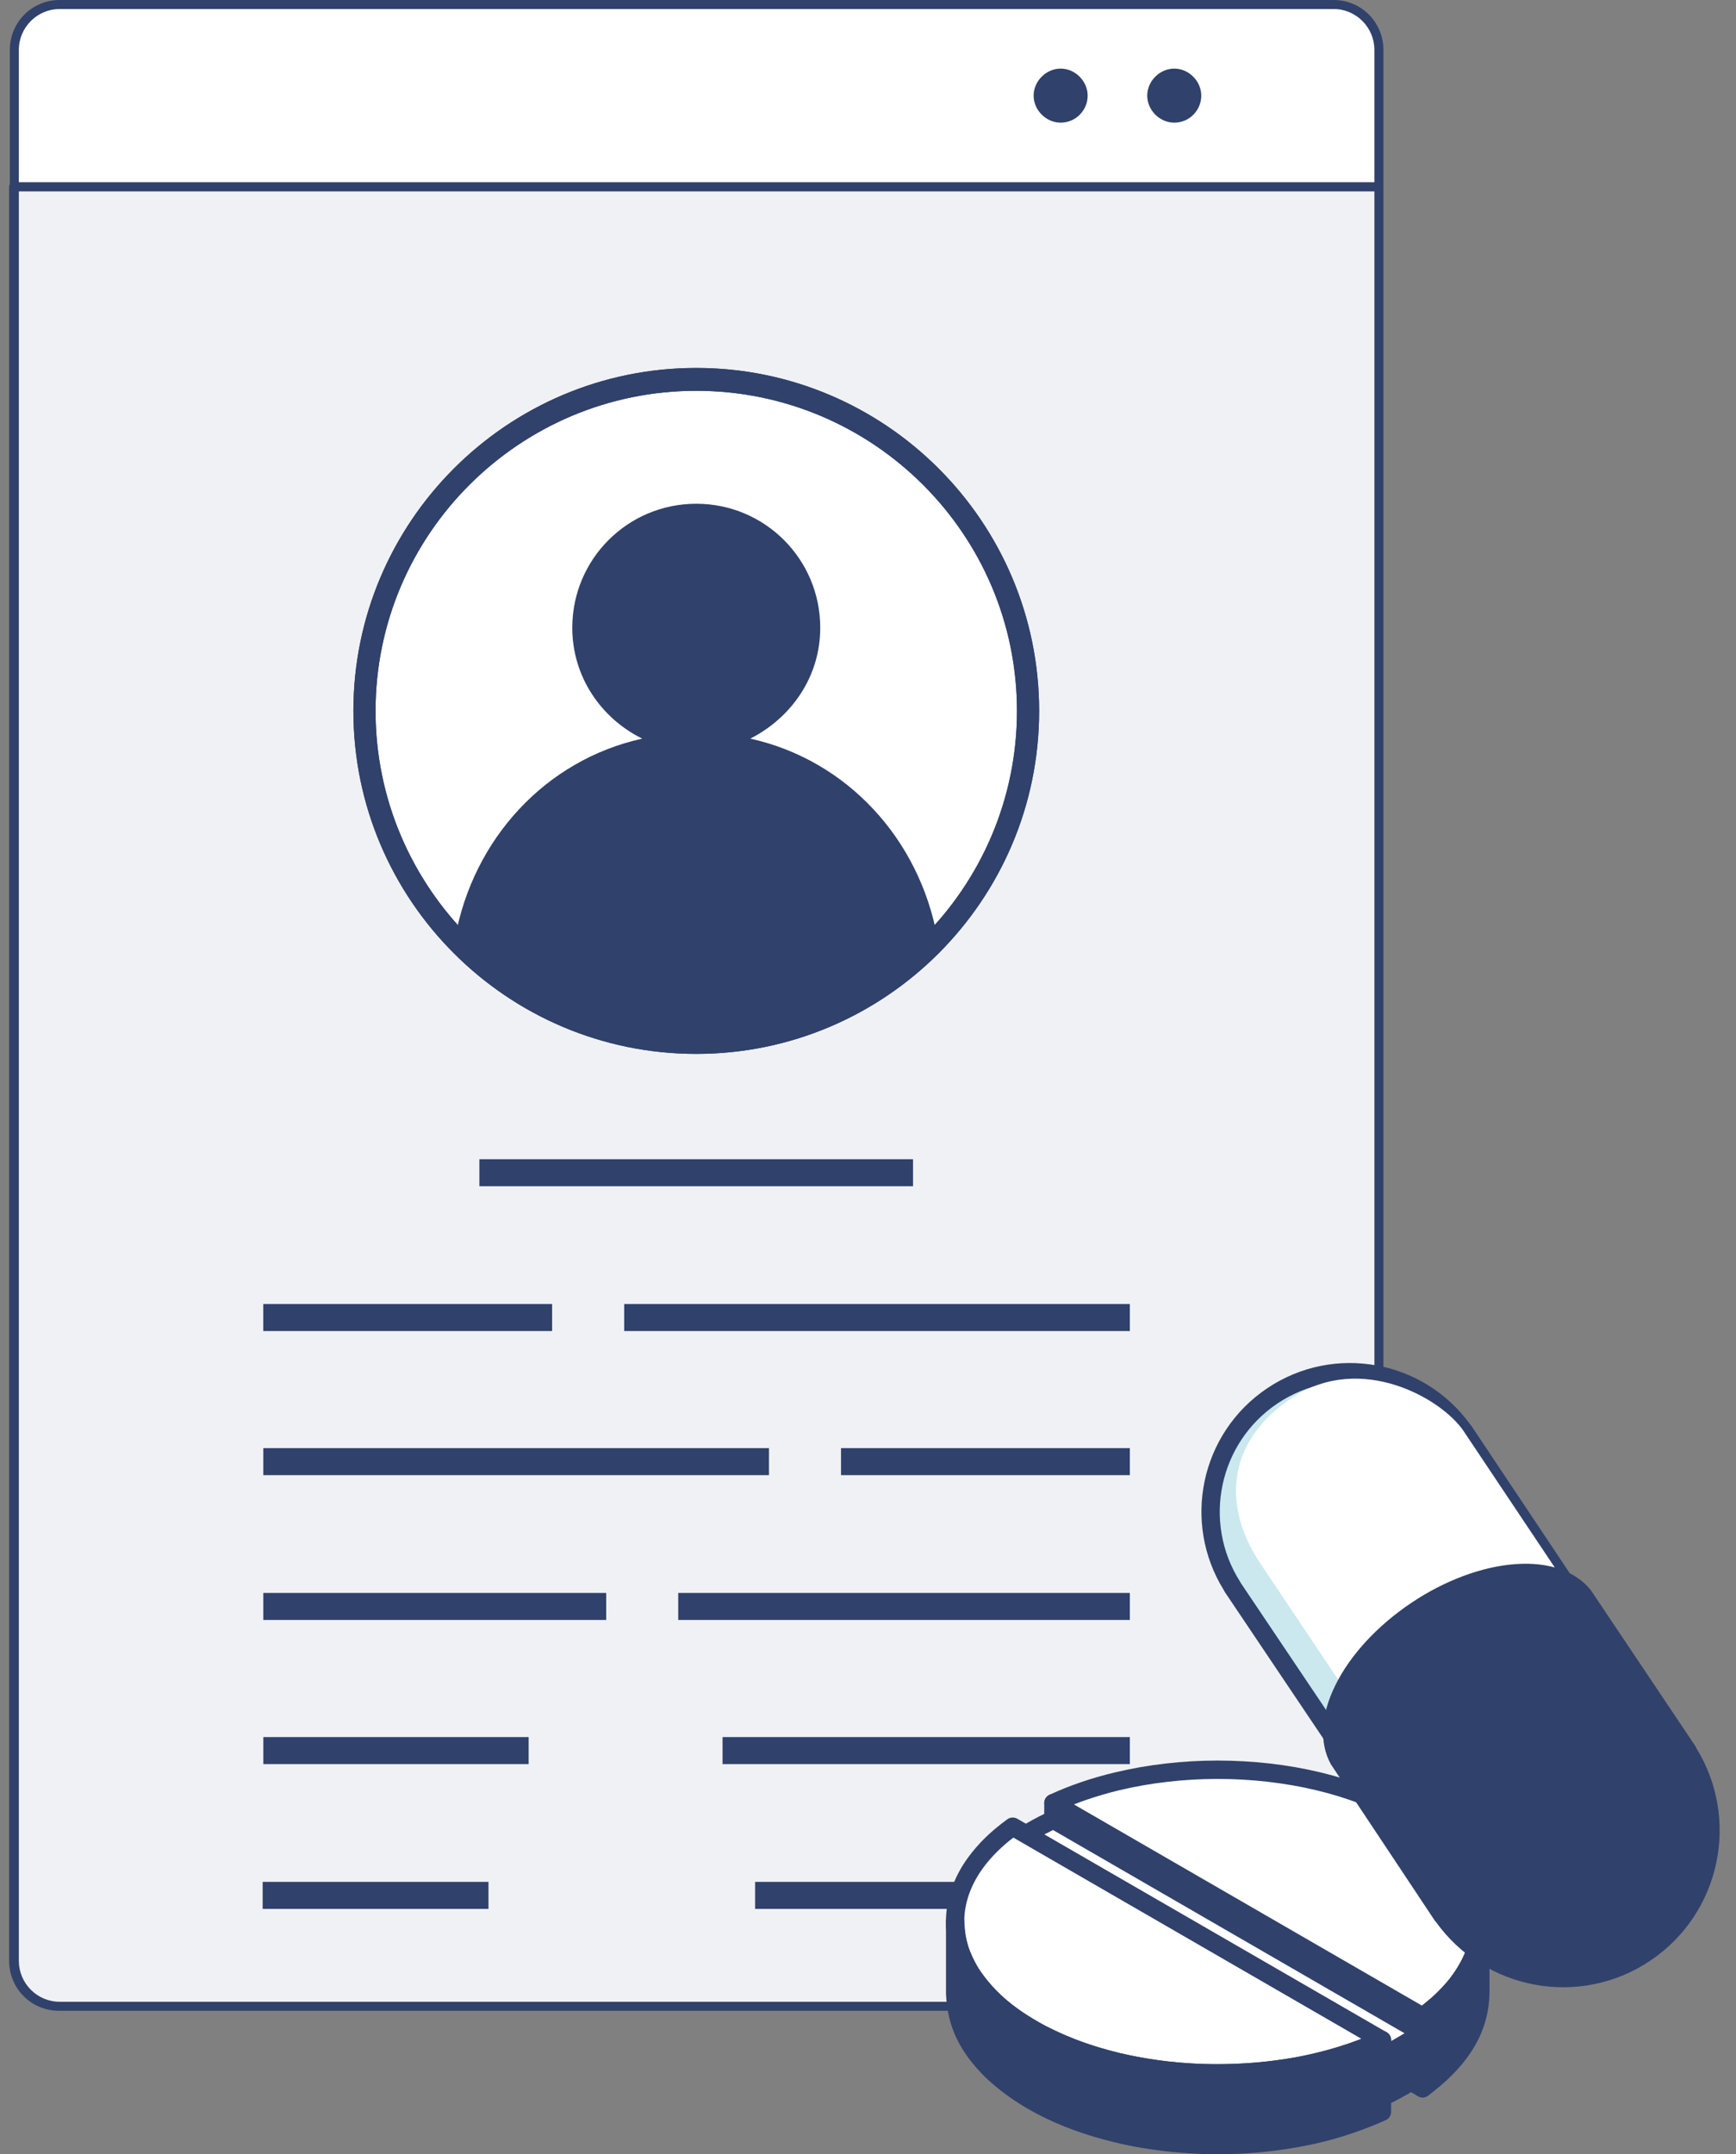 <svg width="79" height="98" viewBox="0 0 79 98" fill="none" xmlns="http://www.w3.org/2000/svg">
<rect x="0" y="0" width="79" height="98" fill="#808080" stroke="none"/>
<path d="M62.734 8.48H0.637V89.207C0.637 90.341 1.551 91.287 2.717 91.287H60.685C61.82 91.287 62.766 90.373 62.766 89.207V8.48H62.734Z" fill="#EFF1F4"/>
<path d="M2.718 91.476H60.685C61.946 91.476 62.955 90.467 62.955 89.206V8.48C62.955 8.48 62.861 8.259 62.734 8.259H0.637C0.637 8.259 0.416 8.354 0.416 8.48V89.206C0.416 90.467 1.425 91.476 2.686 91.476H2.718ZM62.545 8.701V89.206C62.545 90.247 61.694 91.066 60.685 91.066H2.718C1.677 91.066 0.858 90.215 0.858 89.206V8.701H62.545Z" fill="#30416B"/>
<path d="M60.687 0.221H2.719C1.585 0.221 0.639 1.135 0.639 2.301V8.511H62.736V2.27C62.736 1.135 61.822 0.189 60.656 0.189L60.687 0.221Z" fill="white"/>
<path d="M0.637 8.7H62.734C62.734 8.7 62.955 8.605 62.955 8.479V2.27C62.955 1.009 61.946 0 60.685 0H2.718C1.457 0 0.448 1.009 0.448 2.27V8.479C0.448 8.479 0.543 8.7 0.669 8.7H0.637ZM62.545 8.29H0.858V2.27C0.858 1.229 1.709 0.41 2.718 0.41H60.685C61.726 0.41 62.545 1.261 62.545 2.27V8.259V8.29Z" fill="#30416B"/>
<path d="M52.394 4.351C52.394 4.918 52.867 5.391 53.434 5.391C54.002 5.391 54.475 4.918 54.475 4.351C54.475 3.783 54.002 3.31 53.434 3.31C52.867 3.31 52.394 3.783 52.394 4.351Z" fill="#30416B"/>
<path d="M53.437 5.58C54.13 5.58 54.666 5.013 54.666 4.351C54.666 3.689 54.099 3.121 53.437 3.121C52.775 3.121 52.207 3.689 52.207 4.351C52.207 5.013 52.775 5.58 53.437 5.58ZM53.437 3.531C53.878 3.531 54.256 3.909 54.256 4.351C54.256 4.792 53.878 5.17 53.437 5.17C52.995 5.17 52.617 4.792 52.617 4.351C52.617 3.909 52.995 3.531 53.437 3.531Z" fill="#30416B"/>
<path d="M47.226 4.351C47.226 4.918 47.699 5.391 48.266 5.391C48.834 5.391 49.307 4.918 49.307 4.351C49.307 3.784 48.834 3.311 48.266 3.311C47.699 3.311 47.226 3.784 47.226 4.351Z" fill="#30416B"/>
<path d="M48.267 5.58C48.96 5.58 49.496 5.013 49.496 4.351C49.496 3.689 48.929 3.121 48.267 3.121C47.605 3.121 47.037 3.689 47.037 4.351C47.037 5.013 47.605 5.58 48.267 5.58ZM48.267 3.531C48.708 3.531 49.086 3.909 49.086 4.351C49.086 4.792 48.708 5.17 48.267 5.17C47.825 5.17 47.447 4.792 47.447 4.351C47.447 3.909 47.825 3.531 48.267 3.531Z" fill="#30416B"/>
<path d="M16.619 32.341C16.619 40.662 23.364 47.44 31.718 47.44C40.071 47.44 46.816 40.694 46.816 32.341C46.816 23.988 40.071 17.242 31.718 17.242C23.364 17.242 16.619 23.988 16.619 32.341Z" fill="white"/>
<path d="M31.684 47.945C40.289 47.945 47.287 40.947 47.287 32.342C47.287 23.736 40.289 16.739 31.684 16.739C23.079 16.739 16.081 23.736 16.081 32.342C16.081 40.947 23.079 47.945 31.684 47.945ZM31.684 17.779C39.722 17.779 46.278 24.304 46.278 32.342C46.278 40.38 39.722 46.936 31.684 46.936C23.646 46.936 17.09 40.38 17.09 32.342C17.09 24.304 23.646 17.779 31.684 17.779Z" fill="#30416B"/>
<path d="M31.685 47.441C27.335 47.441 23.458 45.581 20.715 42.649C21.535 38.173 24.813 34.58 29.226 33.602C27.366 32.688 26.043 30.797 26.043 28.559C26.043 25.439 28.564 22.917 31.685 22.917C34.806 22.917 37.327 25.439 37.327 28.559C37.327 30.797 36.003 32.657 34.144 33.602C38.556 34.58 41.835 38.173 42.654 42.649C39.912 45.581 36.035 47.441 31.685 47.441Z" fill="#30416B"/>
<path d="M31.686 47.945C40.291 47.945 47.289 40.947 47.289 32.342C47.289 23.736 40.291 16.739 31.686 16.739C23.081 16.739 16.083 23.736 16.083 32.342C16.083 40.947 23.081 47.945 31.686 47.945ZM31.686 17.779C39.724 17.779 46.28 24.304 46.28 32.342C46.28 40.38 39.724 46.936 31.686 46.936C23.648 46.936 17.091 40.38 17.091 32.342C17.091 24.304 23.648 17.779 31.686 17.779Z" fill="#30416B"/>
<path d="M21.816 52.736H41.549V53.965H21.816V52.736Z" fill="#30416B"/>
<path d="M11.981 59.324H25.125V60.553H11.981V59.324Z" fill="#30416B"/>
<path d="M28.405 59.324H51.416V60.553H28.405V59.324Z" fill="#30416B"/>
<path d="M11.983 65.879H34.994V67.109H11.983V65.879Z" fill="#30416B"/>
<path d="M38.272 65.879H51.416V67.109H38.272V65.879Z" fill="#30416B"/>
<path d="M11.983 72.468H27.586V73.697H11.983V72.468Z" fill="#30416B"/>
<path d="M30.864 72.468H51.416V73.697H30.864V72.468Z" fill="#30416B"/>
<path d="M32.881 79.025H51.416V80.254H32.881V79.025Z" fill="#30416B"/>
<path d="M11.984 79.025H24.057V80.254H11.984V79.025Z" fill="#30416B"/>
<path d="M11.953 85.612H22.229V86.842H11.953V85.612Z" fill="#30416B"/>
<path d="M34.363 85.612H51.416V86.842H34.363V85.612Z" fill="#30416B"/>
<path fill-rule="evenodd" clip-rule="evenodd" d="M47.94 82.029V85.289L56.707 90.353L64.743 94.998L64.741 91.738L56.707 87.096L47.94 82.029Z" fill="#CBE8EF"/>
<path fill-rule="evenodd" clip-rule="evenodd" d="M48.355 82.752V85.049L56.912 89.995L64.321 94.275V91.978L48.355 82.752ZM47.52 85.289V82.029C47.52 81.959 47.538 81.887 47.574 81.821C47.689 81.623 47.944 81.552 48.143 81.668L64.912 91.359C65.057 91.425 65.156 91.571 65.156 91.741V95.001C65.156 95.073 65.138 95.143 65.1 95.211C64.985 95.41 64.73 95.477 64.529 95.362L56.492 90.718L47.761 85.671C47.617 85.605 47.518 85.458 47.518 85.289H47.52Z" fill="#30416B"/>
<path fill-rule="evenodd" clip-rule="evenodd" d="M62.886 93.564C63.526 93.265 64.163 92.908 64.736 92.493L56.63 87.808L47.932 82.781C47.283 83.084 46.664 83.432 46.082 83.852L62.883 93.561L62.886 93.564Z" fill="white"/>
<path fill-rule="evenodd" clip-rule="evenodd" d="M62.907 93.094C63.164 92.969 63.417 92.836 63.659 92.696C63.758 92.64 63.855 92.581 63.952 92.52L47.92 83.253C47.674 83.373 47.433 83.499 47.194 83.637C47.085 83.701 46.979 83.761 46.875 83.827L62.907 93.091V93.094ZM64.074 93.419C63.738 93.613 63.399 93.787 63.063 93.943C62.946 93.997 62.803 93.995 62.681 93.925L45.892 84.222C45.837 84.193 45.788 84.152 45.747 84.098C45.612 83.911 45.654 83.651 45.842 83.515C46.151 83.292 46.462 83.093 46.778 82.912C47.094 82.729 47.424 82.562 47.762 82.404C47.88 82.35 48.022 82.352 48.144 82.422L64.934 92.125C64.988 92.154 65.037 92.195 65.078 92.249C65.213 92.436 65.171 92.696 64.983 92.832C64.694 93.04 64.39 93.236 64.074 93.419Z" fill="#30416B"/>
<path fill-rule="evenodd" clip-rule="evenodd" d="M64.741 91.738C65.461 91.221 66.034 90.656 66.458 90.064C67.065 89.217 67.368 88.318 67.368 87.417C67.368 86.518 67.063 85.616 66.458 84.769C65.876 83.956 65.011 83.195 63.867 82.533C62.723 81.871 61.405 81.371 59.997 81.035C58.532 80.685 56.973 80.508 55.418 80.508C53.861 80.508 52.304 80.685 50.837 81.035C49.812 81.281 48.835 81.611 47.94 82.027L56.707 87.094L64.743 91.738H64.741Z" fill="white"/>
<path fill-rule="evenodd" clip-rule="evenodd" d="M64.711 91.241C64.966 91.047 65.199 90.846 65.411 90.638C65.684 90.372 65.919 90.1 66.117 89.823C66.395 89.434 66.603 89.037 66.743 88.634C66.88 88.23 66.95 87.823 66.952 87.419C66.952 87.017 66.882 86.608 66.743 86.204C66.605 85.802 66.395 85.402 66.117 85.015C65.84 84.629 65.495 84.254 65.084 83.897C64.673 83.545 64.199 83.208 63.66 82.896C63.114 82.58 62.525 82.302 61.906 82.063C61.265 81.814 60.593 81.609 59.902 81.444C59.196 81.274 58.463 81.148 57.709 81.06C56.946 80.972 56.179 80.929 55.418 80.929C53.888 80.929 52.363 81.103 50.934 81.444C50.438 81.563 49.946 81.706 49.463 81.871C49.262 81.938 49.066 82.011 48.871 82.088L64.714 91.244L64.711 91.241ZM65.991 91.237C65.693 91.526 65.357 91.808 64.982 92.077C64.854 92.17 64.678 92.183 64.531 92.1L47.752 82.404C47.669 82.363 47.599 82.295 47.558 82.203C47.461 81.993 47.554 81.744 47.761 81.649C48.219 81.437 48.696 81.247 49.19 81.078C49.684 80.908 50.201 80.759 50.736 80.633C52.236 80.273 53.83 80.093 55.411 80.093C56.217 80.093 57.016 80.14 57.797 80.228C58.571 80.316 59.338 80.452 60.087 80.63C60.821 80.807 61.527 81.023 62.2 81.283C62.861 81.539 63.488 81.835 64.07 82.171C64.659 82.512 65.179 82.878 65.625 83.264C66.093 83.667 66.481 84.089 66.794 84.525C67.119 84.979 67.365 85.449 67.53 85.93C67.697 86.418 67.781 86.915 67.781 87.417C67.781 87.918 67.697 88.415 67.53 88.903C67.365 89.382 67.119 89.854 66.794 90.308C66.564 90.627 66.298 90.936 65.991 91.234V91.237Z" fill="#30416B"/>
<path fill-rule="evenodd" clip-rule="evenodd" d="M55.414 94.325C56.972 94.325 58.531 94.149 59.996 93.799C61.018 93.552 61.995 93.223 62.891 92.807L46.087 83.097C45.37 83.615 44.797 84.18 44.372 84.769C43.765 85.616 43.463 86.515 43.463 87.417C43.463 88.316 43.765 89.217 44.372 90.064C44.955 90.878 45.819 91.639 46.965 92.301C48.109 92.96 49.427 93.462 50.838 93.799C52.302 94.149 53.862 94.325 55.417 94.325H55.414Z" fill="white"/>
<path fill-rule="evenodd" clip-rule="evenodd" d="M55.416 93.907C56.185 93.907 56.953 93.864 57.704 93.778C58.458 93.692 59.191 93.564 59.898 93.394C60.394 93.274 60.886 93.134 61.367 92.969C61.566 92.902 61.762 92.829 61.956 92.752L46.114 83.597C45.861 83.791 45.629 83.992 45.416 84.2C45.143 84.464 44.909 84.737 44.71 85.015C44.432 85.404 44.225 85.801 44.087 86.204C43.95 86.606 43.88 87.012 43.88 87.419C43.88 87.826 43.95 88.232 44.087 88.632C44.225 89.034 44.435 89.434 44.712 89.82L44.73 89.847C45.003 90.222 45.342 90.588 45.748 90.939C46.157 91.291 46.63 91.625 47.174 91.939L47.202 91.957C47.736 92.265 48.316 92.536 48.926 92.773C49.566 93.021 50.239 93.227 50.932 93.394C51.638 93.564 52.374 93.692 53.125 93.778C53.877 93.864 54.644 93.907 55.414 93.907H55.416ZM57.801 94.607C57.011 94.698 56.212 94.743 55.418 94.743C54.624 94.743 53.825 94.698 53.035 94.607C52.261 94.519 51.494 94.384 50.742 94.205C50.009 94.029 49.3 93.812 48.628 93.552C47.978 93.302 47.359 93.01 46.782 92.678C46.768 92.671 46.755 92.662 46.741 92.655C46.161 92.319 45.651 91.955 45.204 91.573C44.751 91.183 44.367 90.769 44.058 90.34C44.051 90.331 44.044 90.322 44.035 90.313C43.71 89.859 43.464 89.386 43.3 88.908C43.13 88.417 43.047 87.92 43.047 87.421C43.047 86.922 43.13 86.425 43.3 85.935C43.464 85.456 43.708 84.984 44.033 84.532L44.049 84.511C44.275 84.2 44.538 83.895 44.836 83.603C45.134 83.314 45.468 83.034 45.843 82.763C45.972 82.67 46.148 82.657 46.294 82.74L63.073 92.436C63.156 92.477 63.226 92.545 63.267 92.637C63.364 92.847 63.272 93.096 63.064 93.191C62.608 93.403 62.13 93.593 61.638 93.762C61.146 93.932 60.629 94.081 60.092 94.207C59.34 94.386 58.573 94.521 57.799 94.609L57.801 94.607Z" fill="#30416B"/>
<path fill-rule="evenodd" clip-rule="evenodd" d="M62.889 92.809V93.563C63.155 93.439 64.74 92.497 64.74 92.499V91.74C65.356 91.279 65.8 90.879 66.29 90.285C66.967 89.386 67.341 88.562 67.366 87.418V90.678C67.326 92.565 66.195 93.913 64.74 95V94.34C64.18 94.736 63.602 95.068 62.984 95.364L62.887 95.409V96.071C61.005 96.913 59.199 97.325 57.159 97.514C55.275 97.661 53.526 97.582 51.666 97.241C49.288 96.769 46.938 95.904 45.144 94.218C44.118 93.195 43.524 92.169 43.461 90.681V87.421C43.502 88.374 43.687 88.923 44.156 89.748C45.02 91.046 46.036 91.815 47.397 92.544C48.527 93.12 49.602 93.498 50.831 93.8C52.082 94.09 53.255 94.243 54.537 94.309C56.13 94.363 57.59 94.266 59.159 93.981C60.486 93.719 61.648 93.367 62.887 92.811L62.889 92.809Z" fill="#30416B"/>
<path fill-rule="evenodd" clip-rule="evenodd" d="M63.307 92.825V92.855C63.662 92.651 64.079 92.405 64.323 92.26V91.739C64.323 91.589 64.402 91.458 64.519 91.384C64.801 91.171 65.047 90.97 65.28 90.756C65.512 90.539 65.733 90.304 65.966 90.022C66.279 89.604 66.521 89.208 66.686 88.79C66.844 88.388 66.934 87.961 66.95 87.471V87.419V87.412C66.954 87.182 67.144 86.999 67.374 87.004C67.602 87.008 67.782 87.193 67.782 87.421V90.681C67.782 90.697 67.782 90.713 67.78 90.729C67.751 91.743 67.435 92.611 66.929 93.372C66.428 94.126 65.749 94.768 64.986 95.337C64.801 95.475 64.54 95.437 64.402 95.251C64.368 95.206 64.345 95.159 64.332 95.107C64.251 95.156 64.172 95.204 64.09 95.251C63.838 95.398 63.576 95.536 63.305 95.672V96.071C63.305 96.254 63.188 96.41 63.025 96.467C62.071 96.891 61.136 97.208 60.184 97.443C59.223 97.68 58.241 97.831 57.198 97.928H57.194C56.239 98.005 55.314 98.021 54.387 97.976C53.466 97.931 52.545 97.822 51.595 97.65H51.588C50.372 97.409 49.162 97.065 48.023 96.566C46.872 96.062 45.795 95.398 44.861 94.522L44.843 94.504C44.303 93.966 43.875 93.421 43.57 92.809C43.261 92.188 43.08 91.506 43.049 90.695V90.679V87.419C43.049 87.189 43.236 87.001 43.466 87.001C43.697 87.001 43.884 87.189 43.884 87.419V87.439C43.904 87.86 43.954 88.192 44.051 88.508C44.15 88.831 44.301 89.147 44.518 89.529C44.924 90.137 45.367 90.62 45.865 91.038C46.373 91.463 46.942 91.822 47.594 92.172C48.147 92.452 48.684 92.685 49.225 92.882C49.772 93.078 50.331 93.245 50.931 93.394C51.548 93.537 52.139 93.645 52.735 93.727C53.333 93.808 53.933 93.86 54.563 93.891H54.572C55.346 93.918 56.09 93.907 56.835 93.855C57.582 93.803 58.322 93.708 59.085 93.571C59.735 93.44 60.342 93.29 60.938 93.105C61.536 92.918 62.123 92.699 62.723 92.43C62.933 92.335 63.179 92.43 63.273 92.64C63.301 92.701 63.312 92.764 63.31 92.825H63.307ZM62.472 93.564V93.442C62.039 93.618 61.613 93.769 61.181 93.903C60.554 94.097 59.918 94.255 59.241 94.391H59.234C58.428 94.537 57.657 94.635 56.887 94.689C56.122 94.743 55.35 94.754 54.54 94.725H54.52C53.865 94.691 53.24 94.637 52.62 94.551C51.994 94.465 51.376 94.355 50.742 94.205H50.735C50.108 94.049 49.519 93.873 48.939 93.663C48.354 93.451 47.788 93.207 47.212 92.913L47.206 92.909C46.497 92.529 45.881 92.138 45.326 91.675C44.793 91.228 44.319 90.715 43.882 90.076V90.674C43.911 91.348 44.06 91.915 44.317 92.432C44.577 92.954 44.953 93.428 45.434 93.907C46.294 94.716 47.289 95.328 48.357 95.796C49.433 96.268 50.586 96.593 51.751 96.824C52.658 96.991 53.54 97.093 54.429 97.135C55.312 97.178 56.203 97.163 57.133 97.088C58.128 96.998 59.067 96.851 59.988 96.625C60.823 96.419 61.642 96.148 62.475 95.791V95.403C62.475 95.245 62.565 95.093 62.716 95.023L62.813 94.978C63.104 94.84 63.393 94.689 63.677 94.522C63.959 94.359 64.233 94.183 64.499 93.993C64.567 93.946 64.65 93.916 64.74 93.916C64.907 93.916 65.049 94.013 65.117 94.153C65.553 93.772 65.936 93.356 66.239 92.902C66.661 92.265 66.927 91.54 66.952 90.697V90.672V90.071C66.855 90.22 66.749 90.37 66.636 90.521L66.616 90.546C66.361 90.855 66.115 91.117 65.851 91.361C65.638 91.56 65.413 91.745 65.162 91.94V92.493C65.162 92.671 65.052 92.823 64.894 92.884C64.878 92.893 64.853 92.911 64.779 92.956C64.359 93.205 63.323 93.812 63.079 93.93C63.023 93.957 62.96 93.973 62.894 93.973C62.664 93.973 62.477 93.785 62.477 93.555L62.472 93.564Z" fill="#30416B"/>
<path fill-rule="evenodd" clip-rule="evenodd" d="M66.615 65.115C64.638 62.305 60.77 61.575 57.904 63.497C55.036 65.42 54.237 69.278 56.08 72.177L56.076 72.181L61.391 80.09C61.941 80.773 62.93 81.145 64.261 81.057C67.114 80.868 70.449 78.631 71.713 76.062C72.302 74.865 72.333 73.808 71.914 73.04L66.624 65.115L66.619 65.12L66.615 65.115Z" fill="#CBE8EF"/>
<path fill-rule="evenodd" clip-rule="evenodd" d="M66.264 65.343C65.341 64.038 63.978 63.213 62.514 62.942C61.047 62.669 59.474 62.949 58.136 63.846C56.798 64.742 55.942 66.091 55.635 67.553C55.326 69.019 55.57 70.6 56.432 71.956C56.443 71.974 56.452 71.992 56.461 72.01L61.724 79.84C61.954 80.12 62.279 80.339 62.692 80.477C63.119 80.619 63.633 80.68 64.233 80.639C65.585 80.549 67.061 79.969 68.352 79.103C69.643 78.238 70.742 77.093 71.338 75.877C71.602 75.342 71.742 74.841 71.771 74.393C71.8 73.957 71.724 73.569 71.55 73.25L66.316 65.411C66.301 65.395 66.285 65.377 66.271 65.357L66.264 65.346V65.343ZM62.663 62.12C64.319 62.427 65.861 63.351 66.914 64.815C66.933 64.833 66.951 64.855 66.966 64.878L72.245 72.785C72.256 72.8 72.267 72.816 72.276 72.834C72.529 73.295 72.644 73.84 72.604 74.443C72.567 74.999 72.398 75.606 72.085 76.246C71.421 77.597 70.218 78.855 68.815 79.795C67.409 80.737 65.788 81.371 64.288 81.471C63.581 81.518 62.956 81.444 62.428 81.265C61.855 81.073 61.397 80.759 61.065 80.35L61.045 80.321L55.73 72.414C55.714 72.389 55.701 72.365 55.69 72.337C54.739 70.803 54.473 69.03 54.818 67.381C55.168 65.714 56.145 64.175 57.673 63.152C59.199 62.129 60.991 61.81 62.665 62.122L62.663 62.12Z" fill="#30416B"/>
<path fill-rule="evenodd" clip-rule="evenodd" d="M66.613 65.115C65.613 63.622 61.939 61.525 58.832 63.567C55.724 65.61 55.672 68.612 57.342 71.106C59.843 74.842 61.474 77.271 63.975 81.007C64.07 81.007 64.166 81.003 64.263 80.996C67.105 80.806 70.431 78.577 71.688 76.019C72.275 74.827 72.306 73.772 71.887 73.006L66.613 65.117V65.115Z" fill="white"/>
<path fill-rule="evenodd" clip-rule="evenodd" d="M76.791 79.67C78.741 82.738 77.897 86.82 74.862 88.853C71.827 90.886 67.735 90.114 65.646 87.141L65.639 87.145L60.925 80.056C60.48 79.243 60.514 78.125 61.137 76.858C62.473 74.142 66.002 71.775 69.019 71.573C70.425 71.479 71.472 71.874 72.055 72.595L76.796 79.668L76.791 79.672V79.67Z" fill="#30416B"/>
<path fill-rule="evenodd" clip-rule="evenodd" d="M77.186 79.514C78.188 81.132 78.468 83.003 78.104 84.74C77.734 86.5 76.705 88.119 75.096 89.199C73.487 90.279 71.598 90.613 69.833 90.286C68.087 89.96 66.464 88.989 65.354 87.446C65.329 87.424 65.309 87.397 65.288 87.367L60.579 80.285C60.579 80.285 60.565 80.265 60.56 80.255C60.294 79.772 60.175 79.201 60.218 78.568C60.256 77.983 60.434 77.344 60.766 76.67C61.465 75.245 62.734 73.919 64.219 72.923C65.704 71.926 67.412 71.26 68.996 71.154H69.005C69.745 71.104 70.4 71.183 70.955 71.371C71.555 71.574 72.038 71.901 72.386 72.331C72.397 72.344 72.406 72.36 72.415 72.374L77.147 79.431C77.165 79.458 77.179 79.485 77.19 79.512L77.186 79.514ZM77.287 84.57C77.612 83.023 77.359 81.356 76.459 79.923L76.443 79.903C76.427 79.88 76.414 79.856 76.405 79.831L71.722 72.846C71.476 72.545 71.126 72.313 70.686 72.163C70.235 72.012 69.687 71.949 69.055 71.99H69.048C67.613 72.087 66.049 72.701 64.679 73.618C63.309 74.535 62.145 75.749 61.511 77.041C61.231 77.612 61.08 78.143 61.048 78.622C61.016 79.088 61.1 79.501 61.283 79.842L65.945 86.852C65.961 86.868 65.974 86.884 65.988 86.904C66.97 88.3 68.421 89.179 69.982 89.468C71.542 89.757 73.209 89.461 74.631 88.508C76.053 87.555 76.962 86.125 77.287 84.573V84.57Z" fill="#30416B"/>
<path fill-rule="evenodd" clip-rule="evenodd" d="M76.791 79.67C77.852 81.256 78.423 85.713 75.164 87.941C71.905 90.168 68.94 89.005 67.168 86.357C64.514 82.39 63.664 81.103 61.01 77.133C61.05 77.041 61.093 76.948 61.138 76.856C62.474 74.14 66.004 71.773 69.021 71.572C70.427 71.477 71.474 71.872 72.056 72.593L76.791 79.668V79.67Z" fill="#30416B"/>
</svg>
